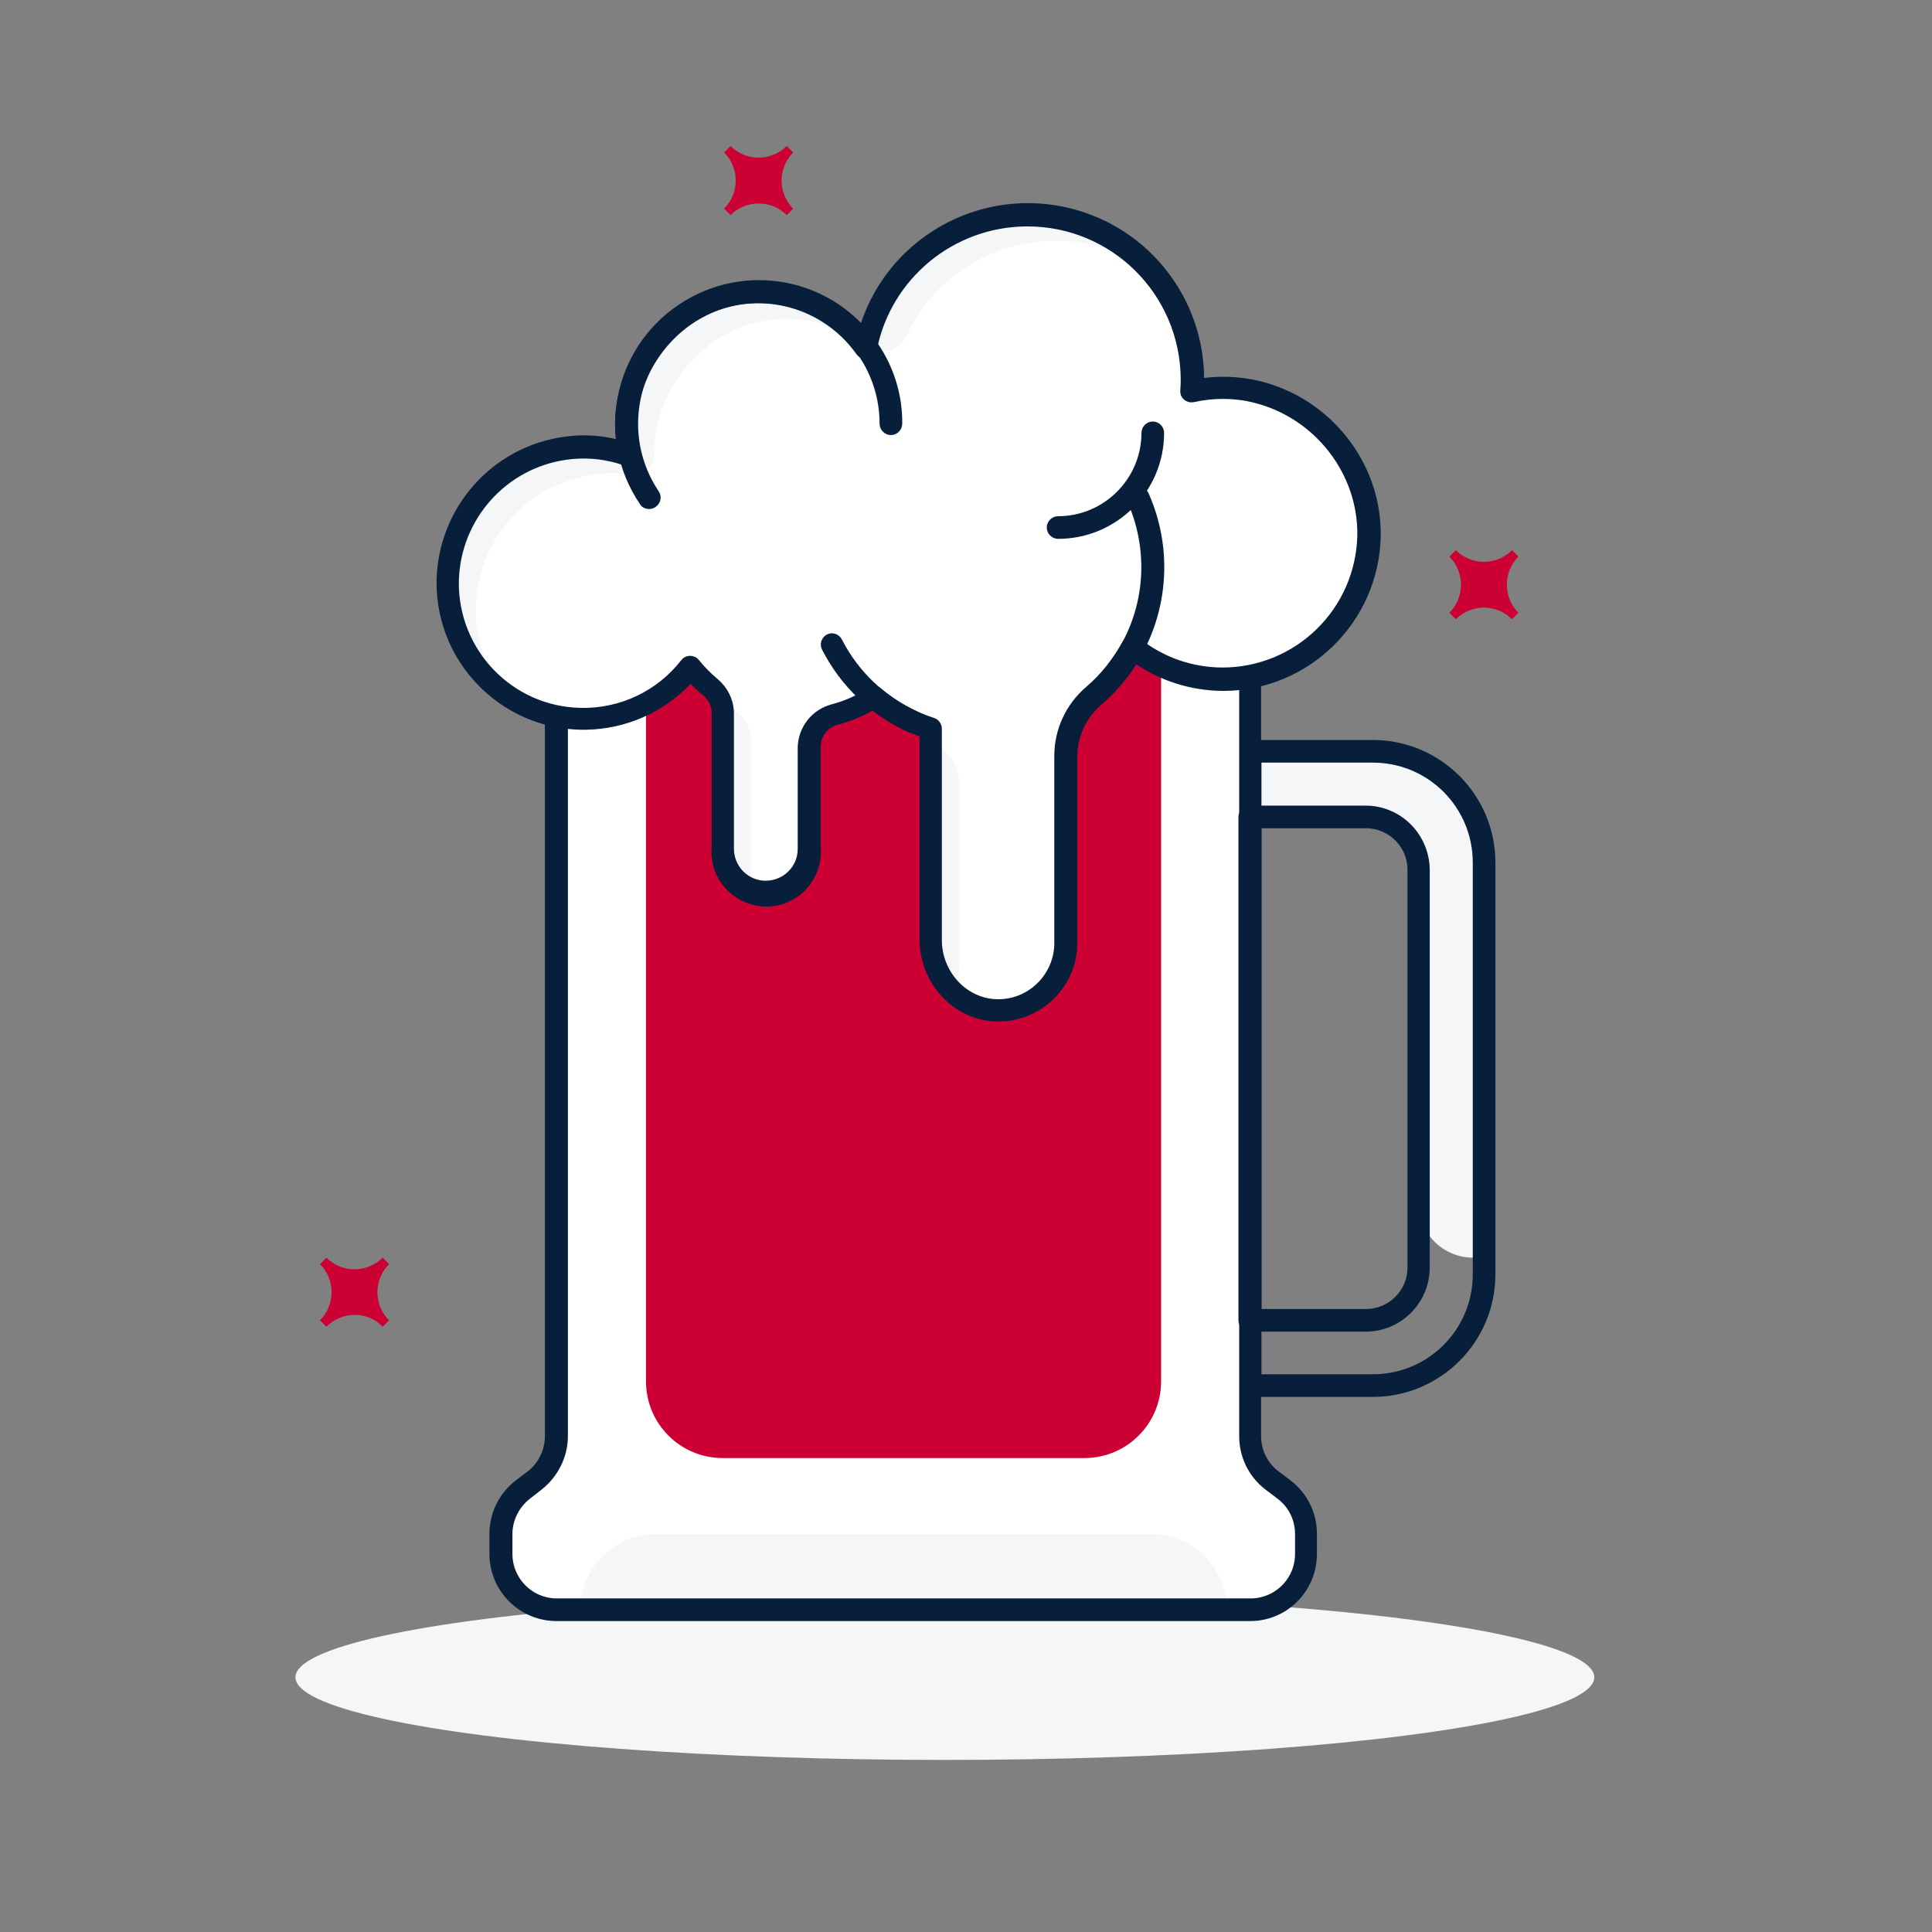 <?xml version="1.0" encoding="utf-8"?>
<!-- Generator: Adobe Illustrator 26.5.0, SVG Export Plug-In . SVG Version: 6.00 Build 0)  -->
<svg version="1.0" id="Layer_1" xmlns="http://www.w3.org/2000/svg" xmlns:xlink="http://www.w3.org/1999/xlink" x="0px" y="0px"
	 viewBox="0 0 512 512" style="enable-background:new 0 0 512 512;" xml:space="preserve">
<rect x="0" y="0" width="512" height="512" fill="#808080" stroke="none"/>
<style type="text/css">
	.st0{fill:#F4F6F8;}
	.st1{fill:#CC0033;}
	.st2{fill:#081F3B;stroke:#081F3B;stroke-width:3;stroke-miterlimit:10;}
	.st3{fill:#FFFFFF;}
</style>
<ellipse class="st0" cx="250.4" cy="444.5" rx="172.1" ry="21.9"/>
<path class="st1" d="M193.6,57l-1.7-1.7c4.1-4.1,4.1-10.8,0-14.9c0,0,0,0,0,0l1.7-1.7c4.1,4.1,10.8,4.1,14.9,0l1.7,1.7
	c-4.1,4.1-4.1,10.8,0,14.9c0,0,0,0,0,0l-1.7,1.7C204.4,52.9,197.7,52.9,193.6,57z"/>
<path class="st1" d="M385.8,164.1l-1.7-1.7c4.1-4.1,4.1-10.8,0-14.9l1.7-1.7c4.1,4.1,10.8,4.1,14.9,0l1.7,1.7
	c-4.1,4.1-4.1,10.8,0,14.9c0,0,0,0,0,0l-1.7,1.7C396.6,160,389.9,160,385.8,164.1z"/>
<path class="st1" d="M86.5,351.6l-1.7-1.7c4.1-4.1,4.1-10.8,0-14.9c0,0,0,0,0,0l1.7-1.7c4.1,4.1,10.8,4.1,14.9,0c0,0,0,0,0,0
	l1.7,1.7c-4.1,4.1-4.1,10.8,0,14.9c0,0,0,0,0,0l-1.7,1.7C97.4,347.4,90.7,347.4,86.5,351.6C86.5,351.6,86.5,351.6,86.5,351.6z"/>
<path class="st1" d="M182.9,394.6v-2.4c5.8,0,10.6-4.7,10.6-10.6h2.4c0,5.8,4.7,10.6,10.6,10.6v2.4c-5.8,0-10.6,4.7-10.6,10.6h-2.4
	C193.5,399.3,188.8,394.6,182.9,394.6C182.9,394.6,182.9,394.6,182.9,394.6z"/>
<path class="st0" d="M375.9,228.7v90.1c0,8,6.5,14.5,14.5,14.5c0,0,0,0,0,0h2.8V228.6c0-16.3-13.2-29.5-29.5-29.5h-32.5v17.4h32.5
	C370.5,216.5,375.9,221.9,375.9,228.7L375.9,228.7z"/>
<path class="st2" d="M363.8,368.7h-32.5c-0.8,0-1.5-0.7-1.5-1.5V199.1c0-0.8,0.7-1.5,1.5-1.5h32.5c17.1,0,31,13.9,31,31v109.1
	C394.8,354.8,380.9,368.7,363.8,368.7C363.8,368.7,363.8,368.7,363.8,368.7z M332.8,365.7h31c15.5,0,28-12.5,28-28V228.6
	c0-15.5-12.5-28-28-28h-31V365.7z"/>
<path class="st3" d="M331.3,380.6V139.8H147.5v240.8c0,4.6-2.1,8.9-5.8,11.7l-3.3,2.5c-3.6,2.8-5.7,7.1-5.7,11.7v5.3
	c0,8.2,6.6,14.8,14.8,14.8h183.8c8.2,0,14.8-6.6,14.8-14.8v-5.3c0-4.6-2.1-8.9-5.7-11.7l-3.3-2.5
	C333.4,389.5,331.3,385.2,331.3,380.6z"/>
<path class="st0" d="M173.9,406.5h131.1c11.1,0,20.1,9,20.1,20.1l0,0l0,0H153.8l0,0l0,0C153.8,415.5,162.8,406.5,173.9,406.5
	L173.9,406.5z"/>
<path class="st1" d="M171.2,162.2h136.5l0,0v203.9c0,11.2-9.1,20.3-20.3,20.3l0,0h-95.9c-11.2,0-20.3-9.1-20.3-20.3L171.2,162.2
	L171.2,162.2z"/>
<path class="st2" d="M331.3,428.1H147.5c-9,0-16.3-7.3-16.3-16.3v-5.3c0-5,2.3-9.8,6.3-12.9l3.3-2.5c3.2-2.5,5.1-6.4,5.1-10.5V139.8
	c0-0.8,0.7-1.5,1.5-1.5h183.8c0.8,0,1.5,0.7,1.5,1.5v240.8c0,4.1,1.9,8,5.2,10.5l3.3,2.5c4,3.1,6.3,7.8,6.3,12.9v5.3
	C347.5,420.8,340.3,428.1,331.3,428.1z M149,141.3v239.3c0,5-2.4,9.8-6.3,12.9l-3.2,2.5c-3.2,2.5-5.2,6.4-5.2,10.5v5.3
	c0,7.3,5.9,13.3,13.3,13.3h183.8c7.3,0,13.3-5.9,13.3-13.3v-5.3c0-4.1-1.9-8-5.2-10.5l-3.3-2.5c-4-3.1-6.3-7.8-6.3-12.9V141.3H149z"
	/>
<path class="st3" d="M332.9,103.8c-5.6-1.3-11.4-1.4-17-0.1c0.1-1.1,0.2-2.1,0.2-3.2c0-24.1-19.5-43.7-43.6-43.7
	c-20.9,0-38.9,14.8-42.9,35.3c-6.9-9.7-18.2-15.2-30.1-14.7c-13.9,0.6-25.9,9.9-31.1,22.8c-2.6,6.5-3.1,13.6-1.4,20.4
	c-5.4-2-11.1-2.6-16.8-1.9c-19.7,2.4-33.8,20.3-31.4,40.1c2.2,18.2,17.6,31.8,35.9,31.7c11.1,0,21.5-5.1,28.3-13.8
	c1.6,1.9,3.3,3.7,5.3,5.3c2.1,1.7,3.3,4.2,3.4,6.9v35.8c0,6.3,5.1,11.4,11.4,11.4l0,0c6.3,0,11.4-5.1,11.4-11.4v-26.9
	c0.1-4.1,2.8-7.6,6.8-8.6c3.6-1,7-2.5,10.2-4.5c4.5,3.8,9.6,6.6,15.2,8.4v56c0,9.8,7.6,18.4,17.4,18.7c9.9,0.3,18.2-7.5,18.5-17.4
	c0-0.2,0-0.4,0-0.6v-49.5c0-6.1,2.7-12,7.3-16c4.2-3.6,7.7-7.9,10.3-12.8c16.7,13.3,40.9,10.6,54.2-6.1c5.3-6.7,8.3-14.9,8.4-23.4
	C363.2,124,350.4,108,332.9,103.8z"/>
<path class="st0" d="M126.2,159.1c1.1-16.3,13.1-29.9,29.2-33c3.8-0.7,7.7-0.9,11.5-0.3c3.1,0.5,6-1.6,6.4-4.7
	c0-0.3,0.1-0.6,0.1-0.9c-0.1-4.8,0.9-9.6,2.9-14c5.6-12.7,17.7-21.5,31.6-21.7c7.4-0.1,14.7,2.1,20.7,6.4
	c-6.7-8.7-17.2-13.7-28.2-13.5c-13.9,0.2-26.1,9.2-31.7,22c-2.9,6.7-3.5,14.2-1.8,21.2c-5.6-2.1-11.7-2.7-17.6-1.8
	c-19.7,2.9-33.2,21.2-30.3,40.9c1.4,9.7,6.7,18.3,14.7,24C128.3,176.7,125.6,167.9,126.2,159.1z"/>
<path class="st0" d="M229.7,91.6c2.9,2.3,7.2,1.9,9.6-1.1c0.3-0.4,0.6-0.8,0.8-1.3c10.1-21.9,36-31.5,57.9-21.4
	c2.8,1.3,5.5,2.9,8,4.7c-15.4-18.6-42.9-21.2-61.5-5.8c-7.6,6.3-12.9,15.1-14.9,24.8L229.7,91.6z"/>
<path class="st0" d="M199,231.7v-35.8c0-2.7-1.3-5.2-3.4-6.9c-1.9-1.6-3.7-3.4-5.3-5.3c-0.1,0.1-0.2,0.2-0.3,0.3
	c1,1.4,1.5,3.1,1.5,4.8v35.8c0,5,3.3,9.5,8.1,10.9C199.2,234.3,199,233,199,231.7z"/>
<path class="st0" d="M254.1,256.1v-49c0-4-2.4-7.7-6-9.4l-1.4-0.7v52c0,7,3.8,13.4,10,16.8C254.9,262.8,254,259.5,254.1,256.1z"/>
<path class="st3" d="M305.5,114.7c0,13.9-11.2,25.1-25.1,25.1l0,0"/>
<path class="st2" d="M172,133.4c-0.5,0-1-0.2-1.2-0.7c-11.3-16.7-6.9-39.4,9.9-50.7s39.4-6.9,50.7,9.9c4.1,6,6.3,13.2,6.2,20.4
	c0,0.8-0.7,1.5-1.5,1.5s-1.5-0.7-1.5-1.5c0-18.5-15-33.5-33.5-33.5s-33.5,15-33.5,33.5c0,6.7,2,13.2,5.7,18.7
	c0.5,0.7,0.3,1.6-0.4,2.1c0,0,0,0,0,0C172.6,133.3,172.3,133.4,172,133.4z"/>
<path class="st2" d="M242,192.8c-0.2,0-0.4,0-0.6-0.1c-9.6-4.4-17.4-11.8-22.2-21.2c-0.4-0.7-0.1-1.6,0.6-2c0.7-0.4,1.6-0.1,2,0.7
	l0,0c4.5,8.8,11.8,15.7,20.8,19.8c0.8,0.3,1.1,1.2,0.8,2C243.1,192.5,242.6,192.8,242,192.8z"/>
<path class="st2" d="M296,179.4c-0.8,0-1.5-0.7-1.5-1.5c0-0.3,0.1-0.6,0.3-0.9c9.9-12.7,11.9-29.8,5.4-44.5c-0.3-0.8,0-1.6,0.8-2
	c0.8-0.3,1.6,0,2,0.8c7,15.7,4.8,34-5.7,47.5C296.9,179.2,296.5,179.4,296,179.4z"/>
<path class="st2" d="M280.4,141.3c-0.8,0-1.5-0.7-1.5-1.5s0.7-1.5,1.5-1.5c13,0,23.6-10.6,23.6-23.6c0-0.8,0.7-1.5,1.5-1.5
	s1.5,0.7,1.5,1.5C307,129.4,295.1,141.3,280.4,141.3z"/>
<path class="st2" d="M264.6,269.2H264c-10.4-0.3-18.8-9.4-18.8-20.2v-54.9c-5-1.7-9.7-4.3-13.8-7.6c-3,1.8-6.3,3.2-9.7,4.1
	c-3.3,0.8-5.6,3.7-5.7,7.1v26.9c0.6,7.2-4.7,13.5-11.8,14.1s-13.5-4.7-14.1-11.8c-0.1-0.8-0.1-1.5,0-2.3v-35.8
	c0-2.2-1.1-4.3-2.8-5.7c-1.5-1.2-3-2.6-4.3-4.1c-13.6,15.6-37.3,17.3-52.9,3.7c-8.4-7.3-13.1-17.8-12.9-28.9
	c0.4-18.6,14.3-34.2,32.8-36.6c5-0.7,10.1-0.3,15,1.2c-1.1-6.3-0.4-12.8,2-18.7c5.6-13.8,18.3-23.1,32.4-23.8
	c11.2-0.5,22.1,4.2,29.4,12.8c6.5-24.1,31.3-38.3,55.4-31.8c19.7,5.3,33.4,23.2,33.4,43.6c0,0.5,0,0.9,0,1.4
	c5.2-0.9,10.5-0.7,15.7,0.5l0,0c18.4,4.4,31.5,21.2,31.1,39.8c-0.5,21.8-18.3,39.3-40.1,39.4c-8.5,0-16.8-2.7-23.6-7.7
	c-2.6,4.4-5.9,8.4-9.8,11.7c-4.3,3.7-6.9,9.1-6.9,14.8v49.5C284,260.5,275.3,269.2,264.6,269.2L264.6,269.2L264.6,269.2z
	 M231.5,183.2c0.4,0,0.7,0.1,1,0.4c4.3,3.6,9.3,6.4,14.6,8.1c0.6,0.2,1,0.8,1,1.4v56c0,9.2,7.1,16.9,15.9,17.2
	c9.1,0.3,16.6-6.9,16.9-15.9c0-0.2,0-0.4,0-0.6v-49.5c0-6.6,2.9-12.8,7.9-17.1c4.1-3.5,7.4-7.7,10-12.4c0.2-0.4,0.6-0.7,1-0.8
	c0.4-0.1,0.9,0,1.2,0.3c6.6,5.3,14.7,8.1,23.1,8.1c20.2-0.1,36.6-16.2,37.1-36.4c0.3-17.2-11.8-32.7-28.8-36.8l0,0
	c-5.3-1.3-10.9-1.3-16.3-0.1c-0.5,0.1-0.9,0-1.3-0.3c-0.4-0.3-0.6-0.8-0.5-1.2v-0.3c0.1-1,0.1-1.9,0.1-2.8
	c-0.1-23.3-19-42.1-42.3-42c-20.1,0.1-37.3,14.3-41.2,33.9c-0.2,0.8-0.9,1.3-1.8,1.2c-0.4-0.1-0.7-0.3-0.9-0.6
	c-6.6-9.3-17.4-14.6-28.8-14.1c-13,0.6-24.6,9.1-29.8,21.9c-2.5,6.2-3,13-1.3,19.5c0.1,0.5,0,1.1-0.5,1.5c-0.4,0.4-1,0.5-1.5,0.3
	c-5.1-1.9-10.6-2.5-16-1.8c-17,2.2-29.8,16.5-30.2,33.7c-0.3,19,14.8,34.8,33.9,35.1c10.8,0.2,21.1-4.7,27.7-13.2
	c0.3-0.4,0.7-0.6,1.2-0.6c0.5,0,0.9,0.2,1.2,0.6c1.5,1.9,3.2,3.6,5,5.1c2.4,2,3.9,4.9,3.9,8.1v35.8c0,5.5,4.4,10,9.9,10
	c5.5,0,10-4.4,10-9.9c0,0,0,0,0,0v-26.9c0.1-4.7,3.3-8.8,7.9-10c3.5-0.9,6.8-2.4,9.8-4.3C230.9,183.3,231.2,183.2,231.5,183.2
	L231.5,183.2z"/>
<path class="st2" d="M361.9,351.4h-30.7c-0.8,0-1.5-0.7-1.5-1.5V216.5c0-0.8,0.7-1.5,1.5-1.5h30.7c8.5,0,15.4,6.9,15.5,15.5v105.4
	C377.4,344.4,370.5,351.4,361.9,351.4z M332.8,348.4h29.2c6.9,0,12.5-5.6,12.5-12.5V230.5c0-6.9-5.6-12.5-12.5-12.5h-29.2V348.4z"/>
</svg>
